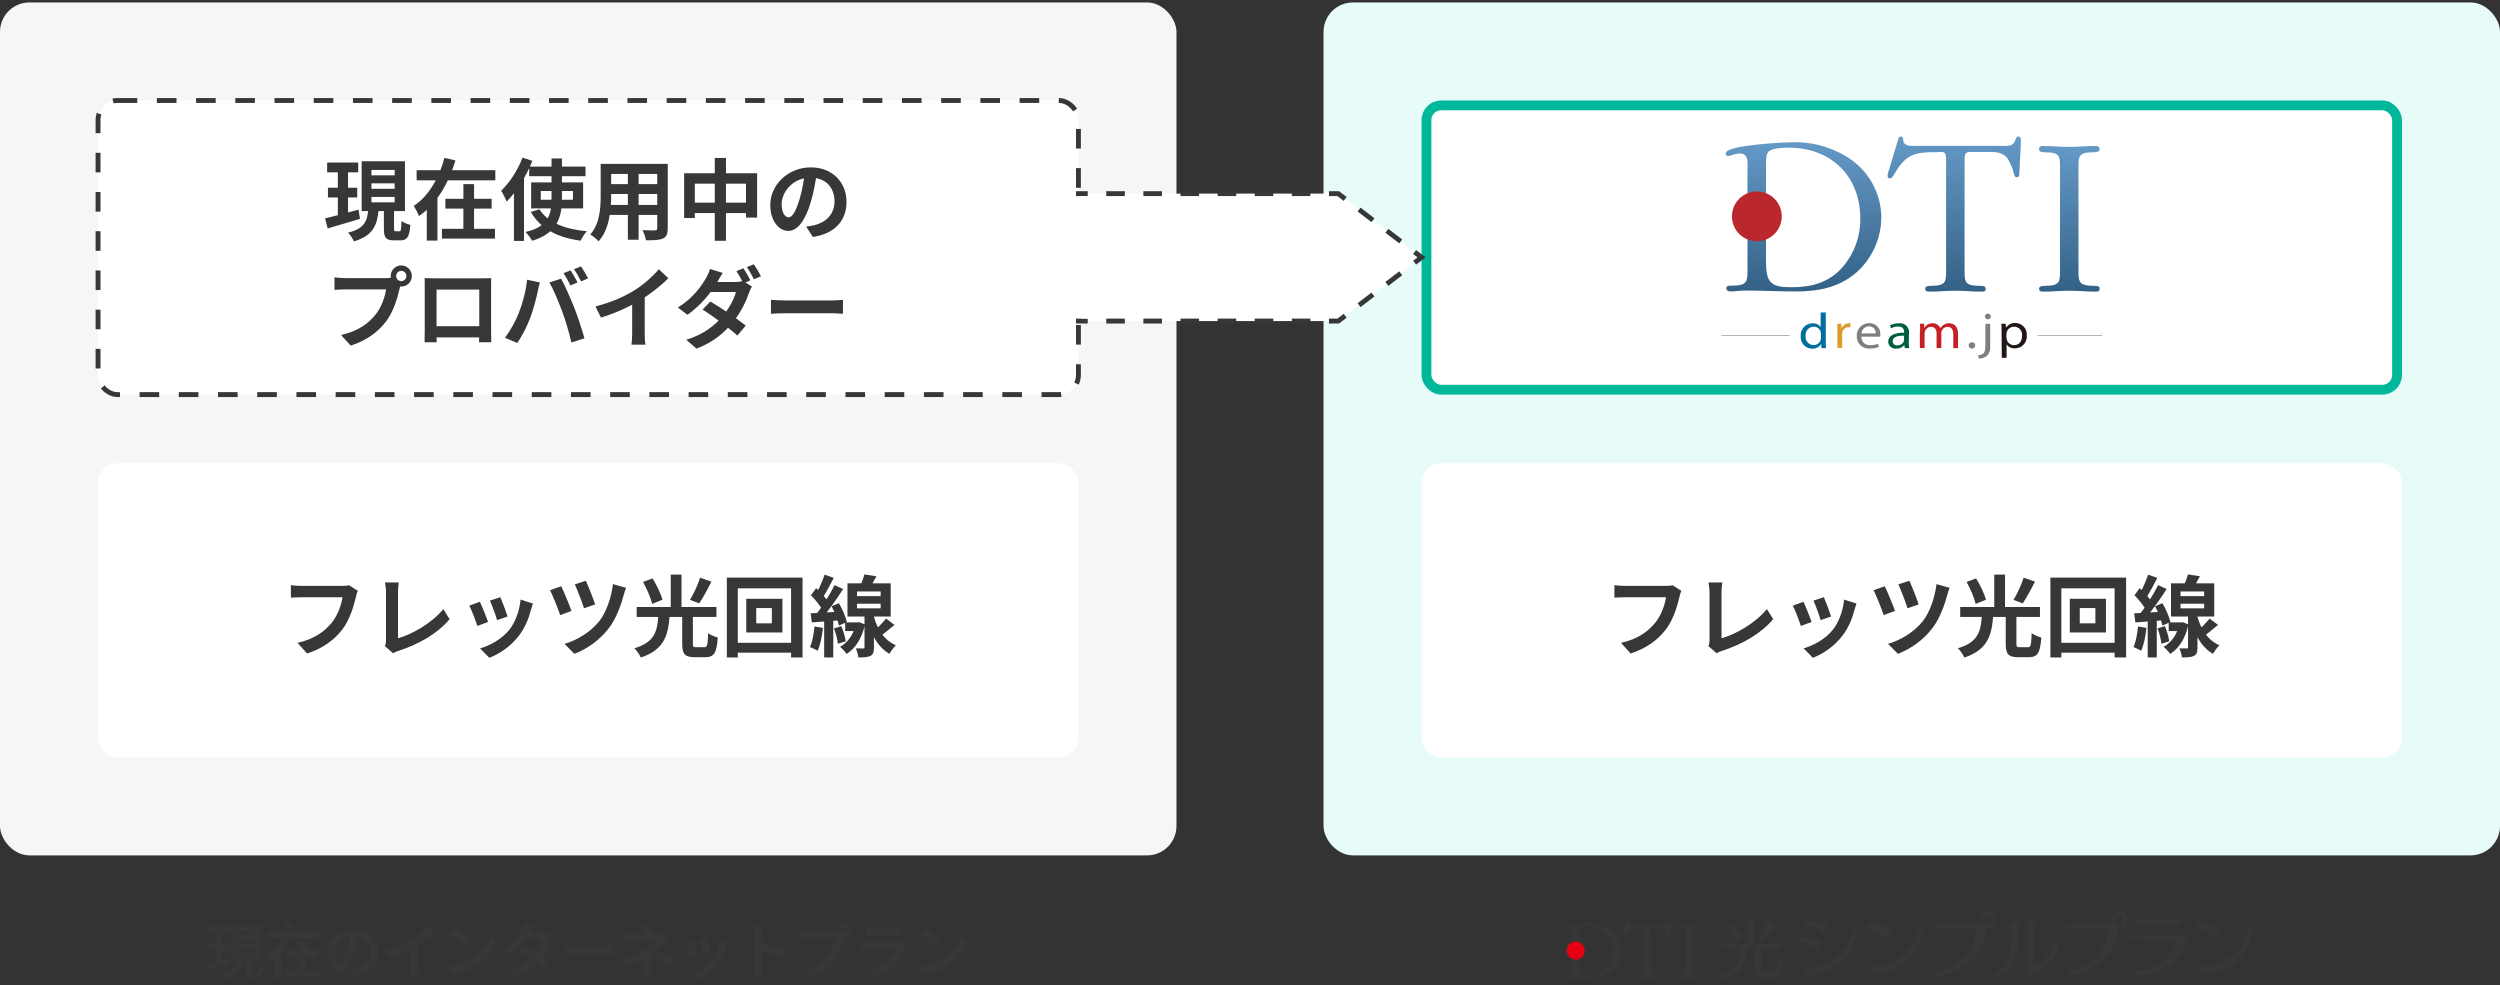 <svg width="510" height="201" viewBox="0 0 510 201" fill="none" xmlns="http://www.w3.org/2000/svg">
<rect x="0" y="0" width="510" height="201" fill="#333333" stroke="none"/>
<rect y="0.5" width="240" height="174" rx="6" fill="#F6F6F6"/>
<rect x="20" y="20.5" width="200" height="60" rx="4" fill="white"/>
<rect x="20" y="20.5" width="200" height="60" rx="4" stroke="#373737" stroke-dasharray="4 4"/>
<path d="M66.738 33.154H73.074V35.152H66.738V33.154ZM66.9 38.302H72.876V40.282H66.9V38.302ZM66.306 44.548C68.052 44.152 70.662 43.45 73.146 42.766L73.434 44.656C71.166 45.34 68.718 46.042 66.846 46.6L66.306 44.548ZM75.774 37.402V38.518H80.508V37.402H75.774ZM75.774 40.174V41.272H80.508V40.174H75.774ZM75.774 34.666V35.764H80.508V34.666H75.774ZM73.776 32.902H82.614V43.054H73.776V32.902ZM78.312 42.262H80.382V46.582C80.382 47.122 80.436 47.176 80.724 47.176C80.85 47.176 81.318 47.176 81.48 47.176C81.786 47.176 81.858 46.888 81.894 45.088C82.308 45.412 83.172 45.754 83.712 45.88C83.532 48.346 83.028 49.03 81.714 49.03C81.39 49.03 80.652 49.03 80.346 49.03C78.672 49.03 78.312 48.418 78.312 46.6V42.262ZM75.126 42.784H77.232C76.962 45.862 76.188 48.04 72.192 49.246C71.976 48.706 71.436 47.878 71.004 47.464C74.424 46.6 74.892 45.07 75.126 42.784ZM68.916 33.946H71.004V44.53L68.916 44.836V33.946ZM84.99 34.72H101.046V36.79H84.99V34.72ZM90.858 40.552H100.29V42.55H90.858V40.552ZM90.156 46.672H100.974V48.67H90.156V46.672ZM94.53 37.564H96.708V47.734H94.53V37.564ZM90.66 32.2L92.91 32.74C91.578 37.078 89.31 41.452 85.458 44.08C85.242 43.468 84.738 42.514 84.414 41.992C87.672 39.868 89.724 35.836 90.66 32.2ZM87.06 39.742H89.238V49.084H87.06V39.742ZM107.958 33.982H119.442V35.944H107.958V33.982ZM110.316 38.968V40.75H116.886V38.968H110.316ZM108.354 37.204H118.956V42.514H108.354V37.204ZM110.046 42.694C111.648 45.286 115.05 46.744 119.712 47.176C119.262 47.644 118.722 48.508 118.452 49.102C113.574 48.436 110.244 46.618 108.282 43.234L110.046 42.694ZM112.512 32.326H114.636V40.552C114.636 44.224 113.718 47.572 108.552 49.12C108.3 48.634 107.67 47.77 107.202 47.32C112.044 46.24 112.512 43.486 112.512 40.534V32.326ZM106.59 32.164L108.606 32.812C107.382 35.872 105.402 39.094 103.35 41.128C103.17 40.624 102.594 39.436 102.234 38.914C103.944 37.294 105.618 34.738 106.59 32.164ZM104.844 37.186L106.878 35.134L106.896 35.152V49.156H104.844V37.186ZM123.78 33.424H134.832V35.476H123.78V33.424ZM123.78 37.564H134.868V39.58H123.78V37.564ZM123.744 41.812H134.94V43.846H123.744V41.812ZM122.538 33.424H124.68V39.904C124.68 42.766 124.32 46.816 122.106 49.228C121.764 48.814 120.882 48.094 120.414 47.824C122.376 45.646 122.538 42.424 122.538 39.886V33.424ZM134.076 33.424H136.218V46.582C136.218 47.734 135.966 48.31 135.246 48.652C134.49 48.994 133.41 49.03 131.772 49.012C131.682 48.436 131.358 47.5 131.07 46.942C132.096 47.014 133.284 46.996 133.608 46.996C133.95 46.978 134.076 46.87 134.076 46.564V33.424ZM128.082 34.234H130.278V48.904H128.082V34.234ZM139.566 35.35H154.452V44.386H152.184V37.474H141.744V44.476H139.566V35.35ZM140.7 41.344H153.444V43.468H140.7V41.344ZM145.812 32.218H148.098V49.12H145.812V32.218ZM166.638 35.17C166.386 37.006 166.026 39.112 165.396 41.236C164.316 44.872 162.768 47.104 160.806 47.104C158.79 47.104 157.134 44.89 157.134 41.848C157.134 37.708 160.752 34.144 165.414 34.144C169.86 34.144 172.686 37.24 172.686 41.182C172.686 44.962 170.364 47.644 165.828 48.346L164.46 46.222C165.162 46.132 165.666 46.042 166.152 45.934C168.438 45.376 170.238 43.738 170.238 41.092C170.238 38.266 168.474 36.25 165.36 36.25C161.544 36.25 159.456 39.364 159.456 41.632C159.456 43.45 160.176 44.332 160.86 44.332C161.634 44.332 162.318 43.18 163.074 40.75C163.596 39.058 163.992 36.988 164.172 35.098L166.638 35.17Z" fill="#373737"/>
<path d="M80.814 56.306C80.814 56.882 81.282 57.35 81.858 57.35C82.434 57.35 82.902 56.882 82.902 56.306C82.902 55.73 82.434 55.262 81.858 55.262C81.282 55.262 80.814 55.73 80.814 56.306ZM79.698 56.306C79.698 55.118 80.67 54.146 81.858 54.146C83.046 54.146 84.018 55.118 84.018 56.306C84.018 57.494 83.046 58.466 81.858 58.466C80.67 58.466 79.698 57.494 79.698 56.306ZM81.894 57.728C81.714 58.07 81.588 58.592 81.498 58.97C81.084 60.734 80.292 63.542 78.78 65.54C77.16 67.7 74.766 69.482 71.544 70.508L69.582 68.348C73.164 67.52 75.198 65.954 76.638 64.136C77.844 62.642 78.528 60.59 78.762 59.042C77.664 59.042 71.724 59.042 70.374 59.042C69.546 59.042 68.7 59.096 68.232 59.132V56.576C68.772 56.648 69.78 56.738 70.374 56.738C71.724 56.738 77.7 56.738 78.708 56.738C79.068 56.738 79.644 56.72 80.112 56.594L81.894 57.728ZM86.628 56.738C87.348 56.756 88.032 56.774 88.518 56.774C89.832 56.774 97.14 56.774 98.436 56.774C98.886 56.774 99.552 56.774 100.218 56.756C100.182 57.296 100.182 57.944 100.182 58.502C100.182 59.6 100.182 66.224 100.182 67.322C100.182 68.024 100.2 69.752 100.218 69.824H97.716C97.716 69.752 97.77 68.348 97.77 67.358C97.77 66.314 97.77 59.078 97.77 59.078H89.058C89.058 59.078 89.058 66.296 89.058 67.358C89.058 68.222 89.076 69.734 89.076 69.824H86.61C86.61 69.734 86.646 68.15 86.646 67.286C86.646 66.206 86.646 59.546 86.646 58.502C86.646 57.98 86.646 57.26 86.628 56.738ZM98.652 66.548V68.834H87.834V66.548H98.652ZM116.382 55.154C116.832 55.802 117.48 56.954 117.822 57.62L116.364 58.232C116.004 57.494 115.446 56.432 114.96 55.73L116.382 55.154ZM118.524 54.344C118.992 55.01 119.658 56.162 119.964 56.792L118.542 57.404C118.164 56.648 117.588 55.604 117.084 54.92L118.524 54.344ZM105.816 63.902C106.608 61.904 107.292 59.366 107.526 57.062L110.136 57.62C109.992 58.124 109.776 59.006 109.704 59.42C109.452 60.68 108.804 63.146 108.174 64.82C107.526 66.566 106.464 68.618 105.528 69.968L103.008 68.906C104.124 67.43 105.186 65.504 105.816 63.902ZM114.69 63.542C114.006 61.652 112.854 58.988 112.08 57.62L114.474 56.846C115.23 58.232 116.454 61.004 117.138 62.732C117.786 64.37 118.74 67.232 119.226 69.014L116.562 69.878C116.076 67.754 115.41 65.486 114.69 63.542ZM121.476 62.516C124.698 61.688 127.326 60.518 129.342 59.276C131.178 58.142 133.23 56.342 134.4 54.92L136.344 56.756C134.706 58.412 132.51 60.104 130.386 61.382C128.352 62.588 125.436 63.938 122.592 64.784L121.476 62.516ZM128.964 60.446L131.52 59.834V67.952C131.52 68.744 131.556 69.86 131.682 70.31H128.82C128.892 69.878 128.964 68.744 128.964 67.952V60.446ZM151.662 54.722C152.112 55.388 152.742 56.522 153.084 57.188L151.644 57.8C151.266 57.08 150.708 56 150.222 55.316L151.662 54.722ZM153.786 53.912C154.254 54.578 154.92 55.73 155.244 56.36L153.804 56.972C153.426 56.216 152.85 55.172 152.364 54.488L153.786 53.912ZM144.912 61.508C147.126 62.786 150.474 65.09 152.13 66.422L150.42 68.456C148.836 66.98 145.434 64.478 143.328 63.146L144.912 61.508ZM153.39 58.448C153.192 58.79 152.958 59.294 152.796 59.744C152.238 61.4 151.14 63.704 149.538 65.702C147.846 67.808 145.524 69.824 142.086 71.12L139.998 69.32C143.76 68.15 145.92 66.26 147.45 64.46C148.674 63.02 149.79 60.968 150.132 59.564H144.03L144.876 57.53H149.988C150.546 57.53 151.158 57.44 151.554 57.314L153.39 58.448ZM147.432 55.676C147 56.306 146.55 57.134 146.334 57.512C145.11 59.69 142.806 62.444 140.232 64.226L138.288 62.732C141.438 60.788 143.112 58.304 144.012 56.756C144.282 56.306 144.678 55.478 144.84 54.866L147.432 55.676ZM157.278 61.166C157.944 61.22 159.24 61.292 160.176 61.292C162.3 61.292 168.24 61.292 169.842 61.292C170.688 61.292 171.48 61.202 171.966 61.166V64.01C171.534 63.992 170.616 63.902 169.86 63.902C168.222 63.902 162.3 63.902 160.176 63.902C159.168 63.902 157.962 63.956 157.278 64.01V61.166Z" fill="#373737"/>
<rect x="20" y="94.5" width="200" height="60" rx="4" fill="white"/>
<path d="M73.002 120.53C72.822 120.872 72.696 121.394 72.606 121.772C72.192 123.536 71.4 126.326 69.888 128.342C68.268 130.484 65.874 132.284 62.652 133.31L60.69 131.15C64.272 130.322 66.288 128.756 67.746 126.938C68.952 125.426 69.618 123.392 69.87 121.844C68.772 121.844 62.832 121.844 61.482 121.844C60.654 121.844 59.808 121.898 59.34 121.916V119.378C59.88 119.45 60.888 119.522 61.482 119.522C62.832 119.522 68.808 119.522 69.816 119.522C70.158 119.522 70.734 119.504 71.22 119.396L73.002 120.53ZM78.51 131.798C78.708 131.348 78.744 131.042 78.744 130.628C78.744 129.26 78.744 122.87 78.744 120.854C78.744 120.188 78.636 119.324 78.528 118.82H81.354C81.264 119.504 81.192 120.17 81.192 120.854C81.192 122.852 81.192 128.846 81.192 130.214C84.126 129.386 88.14 127.082 90.444 124.256L91.722 126.308C89.256 129.242 85.512 131.402 81.264 132.788C81.03 132.86 80.634 132.986 80.202 133.274L78.51 131.798ZM102.072 121.826C102.414 122.582 103.296 124.94 103.548 125.768L101.406 126.506C101.172 125.642 100.38 123.464 99.948 122.528L102.072 121.826ZM108.714 123.122C108.516 123.716 108.408 124.094 108.3 124.454C107.832 126.272 107.058 128.144 105.834 129.71C104.16 131.888 101.928 133.382 99.822 134.192L97.932 132.266C99.894 131.726 102.414 130.358 103.89 128.486C105.114 126.974 105.996 124.58 106.194 122.312L108.714 123.122ZM97.896 122.762C98.346 123.68 99.228 125.876 99.57 126.884L97.374 127.694C97.086 126.74 96.168 124.328 95.736 123.554L97.896 122.762ZM119.514 118.478C119.946 119.378 121.044 122.15 121.404 123.302L119.136 124.094C118.794 122.96 117.786 120.332 117.264 119.216L119.514 118.478ZM127.722 119.918C127.524 120.368 127.362 120.926 127.254 121.322C126.75 123.284 125.724 126.146 124.248 128.09C122.358 130.592 119.73 132.41 117.174 133.382L115.158 131.348C117.606 130.646 120.414 129.026 122.268 126.704C123.618 124.994 124.734 121.916 125.04 119.162L127.722 119.918ZM114.492 119.594C115.05 120.746 116.166 123.428 116.58 124.634L114.276 125.48C113.898 124.328 112.71 121.358 112.206 120.404L114.492 119.594ZM139.17 125.444H141.348V131.294C141.348 131.942 141.438 132.032 142.032 132.032C142.302 132.032 143.364 132.032 143.688 132.032C144.282 132.032 144.372 131.636 144.462 129.17C144.912 129.53 145.866 129.908 146.424 130.052C146.208 133.202 145.668 134.066 143.868 134.066C143.472 134.066 142.086 134.066 141.708 134.066C139.674 134.066 139.17 133.382 139.17 131.294V125.444ZM134.31 125.534H136.614C136.326 129.476 135.588 132.518 130.728 134.138C130.494 133.58 129.882 132.698 129.414 132.248C133.698 130.97 134.076 128.648 134.31 125.534ZM131.178 118.712L133.122 117.992C133.95 119.342 134.832 121.142 135.138 122.348L133.032 123.194C132.78 122.006 131.97 120.134 131.178 118.712ZM142.824 117.848L145.128 118.64C144.336 120.242 143.4 121.97 142.644 123.086L140.754 122.366C141.492 121.178 142.374 119.288 142.824 117.848ZM129.882 123.824H146.154V125.858H129.882V123.824ZM136.83 117.218H139.026V124.652H136.83V117.218ZM154.272 124.04V127.154H157.458V124.04H154.272ZM152.238 122.15H159.618V129.026H152.238V122.15ZM148.278 117.83H163.722V134.12H161.382V120.026H150.51V134.12H148.278V117.83ZM149.538 131.132H162.714V133.148H149.538V131.132ZM180.75 126.182L182.478 127.478C181.416 128.36 180.282 129.314 179.4 129.908L178.122 128.864C178.95 128.18 180.102 127.028 180.75 126.182ZM176.34 117.182L178.788 117.56C178.266 118.55 177.672 119.54 177.204 120.188L175.368 119.774C175.728 119.018 176.142 117.974 176.34 117.182ZM174.828 123.158V124.094H179.652V123.158H174.828ZM174.828 120.656V121.61H179.652V120.656H174.828ZM172.884 119H181.704V125.768H172.884V119ZM176.358 125.03H178.284V132.068C178.284 132.986 178.158 133.49 177.582 133.796C176.988 134.084 176.214 134.12 175.116 134.12C175.062 133.58 174.828 132.806 174.594 132.266C175.224 132.284 175.89 132.284 176.088 132.284C176.304 132.284 176.358 132.23 176.358 132.05V125.03ZM172.416 126.974H175.008V128.738H172.416V126.974ZM174.594 126.974H174.972L175.296 126.92L176.448 127.388C175.818 130.304 174.45 132.32 172.704 133.4C172.434 132.986 171.768 132.248 171.372 131.96C172.956 131.078 174.144 129.44 174.594 127.262V126.974ZM178.104 125.102C178.626 127.478 179.886 130.376 182.748 131.636C182.352 132.032 181.722 132.842 181.452 133.382C178.716 131.852 177.438 128.576 176.934 126.254L178.104 125.102ZM168.222 117.236L170.094 117.884C169.356 119.288 168.528 120.89 167.844 121.898L166.404 121.304C167.034 120.224 167.808 118.478 168.222 117.236ZM170.256 119.36L172.002 120.17C170.688 122.186 168.942 124.688 167.556 126.236L166.314 125.534C167.664 123.914 169.302 121.286 170.256 119.36ZM165.432 121.43L166.494 119.99C167.43 120.836 168.528 122.006 168.96 122.852L167.79 124.508C167.394 123.626 166.332 122.348 165.432 121.43ZM169.644 123.68L171.138 123.05C171.858 124.274 172.542 125.858 172.758 126.884L171.138 127.622C170.94 126.578 170.31 124.922 169.644 123.68ZM165.378 125.12C166.998 125.03 169.32 124.904 171.57 124.76L171.588 126.524C169.482 126.686 167.286 126.848 165.612 126.974L165.378 125.12ZM170.13 128.198L171.642 127.73C172.056 128.72 172.416 129.98 172.524 130.826L170.922 131.33C170.868 130.502 170.526 129.188 170.13 128.198ZM166.152 127.802L167.88 128.09C167.7 129.818 167.322 131.6 166.8 132.752C166.44 132.518 165.648 132.176 165.234 131.996C165.738 130.934 166.008 129.314 166.152 127.802ZM168.132 126.074H169.986V134.12H168.132V126.074Z" fill="#373737"/>
<path d="M42.492 188.936H46.716V190.268H42.492V188.936ZM42.6 192.368H46.584V193.688H42.6V192.368ZM42.204 196.532C43.368 196.268 45.108 195.8 46.764 195.344L46.956 196.604C45.444 197.06 43.812 197.528 42.564 197.9L42.204 196.532ZM48.516 191.768V192.512H51.672V191.768H48.516ZM48.516 193.616V194.348H51.672V193.616H48.516ZM48.516 189.944V190.676H51.672V189.944H48.516ZM47.184 188.768H53.076V195.536H47.184V188.768ZM50.208 195.008H51.588V197.888C51.588 198.248 51.624 198.284 51.816 198.284C51.9 198.284 52.212 198.284 52.32 198.284C52.524 198.284 52.572 198.092 52.596 196.892C52.872 197.108 53.448 197.336 53.808 197.42C53.688 199.064 53.352 199.52 52.476 199.52C52.26 199.52 51.768 199.52 51.564 199.52C50.448 199.52 50.208 199.112 50.208 197.9V195.008ZM48.084 195.356H49.488C49.308 197.408 48.792 198.86 46.128 199.664C45.984 199.304 45.624 198.752 45.336 198.476C47.616 197.9 47.928 196.88 48.084 195.356ZM43.944 189.464H45.336V196.52L43.944 196.724V189.464ZM54.66 189.98H65.364V191.36H54.66V189.98ZM58.572 193.868H64.86V195.2H58.572V193.868ZM58.104 197.948H65.316V199.28H58.104V197.948ZM61.02 191.876H62.472V198.656H61.02V191.876ZM58.44 188.3L59.94 188.66C59.052 191.552 57.54 194.468 54.972 196.22C54.828 195.812 54.492 195.176 54.276 194.828C56.448 193.412 57.816 190.724 58.44 188.3ZM56.04 193.328H57.492V199.556H56.04V193.328ZM73.092 190.28C72.924 191.504 72.684 192.908 72.264 194.324C71.544 196.748 70.512 198.236 69.204 198.236C67.86 198.236 66.756 196.76 66.756 194.732C66.756 191.972 69.168 189.596 72.276 189.596C75.24 189.596 77.124 191.66 77.124 194.288C77.124 196.808 75.576 198.596 72.552 199.064L71.64 197.648C72.108 197.588 72.444 197.528 72.768 197.456C74.292 197.084 75.492 195.992 75.492 194.228C75.492 192.344 74.316 191 72.24 191C69.696 191 68.304 193.076 68.304 194.588C68.304 195.8 68.784 196.388 69.24 196.388C69.756 196.388 70.212 195.62 70.716 194C71.064 192.872 71.328 191.492 71.448 190.232L73.092 190.28ZM78.744 193.844C80.892 193.292 82.644 192.512 83.988 191.684C85.212 190.928 86.58 189.728 87.36 188.78L88.656 190.004C87.564 191.108 86.1 192.236 84.684 193.088C83.328 193.892 81.384 194.792 79.488 195.356L78.744 193.844ZM83.736 192.464L85.44 192.056V197.468C85.44 197.996 85.464 198.74 85.548 199.04H83.64C83.688 198.752 83.736 197.996 83.736 197.468V192.464ZM92.892 189.38C93.72 189.944 95.28 191.192 95.988 191.924L94.764 193.172C94.14 192.5 92.628 191.192 91.752 190.592L92.892 189.38ZM91.38 197.372C93.264 197.108 94.812 196.496 95.976 195.812C98.028 194.588 99.588 192.764 100.356 191.144L101.28 192.824C100.38 194.456 98.784 196.112 96.852 197.276C95.628 198.008 94.08 198.668 92.4 198.956L91.38 197.372ZM107.136 192.884C108.612 193.736 110.832 195.272 111.948 196.16L110.796 197.528C109.752 196.544 107.472 194.864 106.068 193.976L107.136 192.884ZM112.788 190.844C112.644 191.072 112.488 191.408 112.38 191.708C112.02 192.812 111.288 194.348 110.208 195.68C109.08 197.084 107.544 198.428 105.252 199.292L103.86 198.092C106.368 197.312 107.796 196.052 108.828 194.852C109.632 193.904 110.376 192.524 110.604 191.588H106.548L107.1 190.232H110.52C110.892 190.232 111.288 190.172 111.564 190.088L112.788 190.844ZM108.816 188.996C108.528 189.416 108.216 189.968 108.072 190.22C107.268 191.672 105.732 193.508 104.004 194.696L102.72 193.7C104.82 192.404 105.924 190.76 106.536 189.716C106.716 189.428 106.968 188.876 107.076 188.456L108.816 188.996ZM115.092 192.944C115.536 192.98 116.4 193.028 117.024 193.028C118.44 193.028 122.4 193.028 123.468 193.028C124.032 193.028 124.56 192.968 124.884 192.944V194.84C124.596 194.828 123.984 194.768 123.48 194.768C122.388 194.768 118.44 194.768 117.024 194.768C116.352 194.768 115.548 194.804 115.092 194.84V192.944ZM132.924 188.708C132.876 188.984 132.84 189.44 132.84 189.812C132.84 190.172 132.84 190.784 132.84 191.144H131.268C131.268 190.784 131.268 190.232 131.268 189.812C131.268 189.428 131.256 188.996 131.208 188.708H132.924ZM136.272 191.276C135.972 191.588 135.6 191.984 135.348 192.272C134.676 193.04 133.668 194.036 132.576 194.804C131.28 195.728 129.444 196.52 127.584 197.084L126.66 195.668C128.976 195.152 130.512 194.324 131.544 193.652C132.468 193.064 133.212 192.356 133.572 191.864C132.924 191.864 129.732 191.864 129.228 191.864C128.796 191.864 128.04 191.888 127.656 191.924V190.352C128.112 190.412 128.784 190.424 129.192 190.424C129.732 190.424 133.572 190.424 134.28 190.424C134.652 190.424 135 190.388 135.276 190.316L136.272 191.276ZM132.816 193.892C132.816 194.756 132.816 196.688 132.816 197.66C132.816 198.128 132.852 198.812 132.888 199.184H131.172C131.208 198.848 131.256 198.128 131.256 197.66C131.256 196.736 131.256 195.26 131.256 194.54L132.816 193.892ZM136.452 197.192C135.408 196.376 134.616 195.872 133.584 195.284L134.568 194.144C135.672 194.732 136.296 195.092 137.448 195.872L136.452 197.192ZM144.048 191.384C144.276 191.888 144.864 193.46 145.032 194.012L143.604 194.504C143.448 193.928 142.92 192.476 142.632 191.852L144.048 191.384ZM148.476 192.248C148.344 192.644 148.272 192.896 148.2 193.136C147.888 194.348 147.372 195.596 146.556 196.64C145.44 198.092 143.952 199.088 142.548 199.628L141.288 198.344C142.596 197.984 144.276 197.072 145.26 195.824C146.076 194.816 146.664 193.22 146.796 191.708L148.476 192.248ZM141.264 192.008C141.564 192.62 142.152 194.084 142.38 194.756L140.916 195.296C140.724 194.66 140.112 193.052 139.824 192.536L141.264 192.008ZM153.756 197.36C153.756 196.436 153.756 191.468 153.756 190.46C153.756 190.028 153.72 189.44 153.636 189.008H155.508C155.46 189.44 155.4 189.956 155.4 190.46C155.4 191.78 155.412 196.472 155.412 197.36C155.412 197.696 155.46 198.536 155.52 199.028H153.636C153.72 198.56 153.756 197.828 153.756 197.36ZM155.052 192.116C156.648 192.56 159.24 193.508 160.416 194.084L159.744 195.752C158.376 195.044 156.36 194.276 155.052 193.844V192.116ZM171.636 189.704C171.636 190.088 171.948 190.4 172.332 190.4C172.716 190.4 173.028 190.088 173.028 189.704C173.028 189.32 172.716 189.008 172.332 189.008C171.948 189.008 171.636 189.32 171.636 189.704ZM170.892 189.704C170.892 188.912 171.54 188.264 172.332 188.264C173.124 188.264 173.772 188.912 173.772 189.704C173.772 190.496 173.124 191.144 172.332 191.144C171.54 191.144 170.892 190.496 170.892 189.704ZM172.356 190.652C172.236 190.88 172.152 191.228 172.092 191.48C171.816 192.656 171.288 194.528 170.28 195.86C169.2 197.3 167.604 198.488 165.456 199.172L164.148 197.732C166.536 197.18 167.892 196.136 168.852 194.924C169.656 193.928 170.112 192.56 170.268 191.528C169.536 191.528 165.576 191.528 164.676 191.528C164.124 191.528 163.56 191.564 163.248 191.588V189.884C163.608 189.932 164.28 189.992 164.676 189.992C165.576 189.992 169.56 189.992 170.232 189.992C170.472 189.992 170.856 189.98 171.168 189.896L172.356 190.652ZM176.676 189.296C177 189.344 177.516 189.368 177.924 189.368C178.68 189.368 181.836 189.368 182.532 189.368C182.916 189.368 183.504 189.344 183.828 189.296V190.856C183.516 190.832 182.952 190.808 182.508 190.808C181.848 190.808 178.632 190.808 177.924 190.808C177.528 190.808 177.024 190.82 176.676 190.856V189.296ZM184.848 192.788C184.764 192.944 184.656 193.16 184.62 193.28C184.248 194.444 183.732 195.62 182.844 196.604C181.632 197.96 180.096 198.764 178.56 199.208L177.36 197.852C179.172 197.468 180.6 196.688 181.524 195.74C182.16 195.092 182.544 194.336 182.748 193.676C182.148 193.676 178.032 193.676 176.964 193.676C176.664 193.676 176.064 193.688 175.56 193.724V192.164C176.076 192.212 176.58 192.248 176.964 192.248C177.78 192.248 182.076 192.248 182.892 192.248C183.288 192.248 183.612 192.2 183.78 192.116L184.848 192.788ZM188.892 189.38C189.72 189.944 191.28 191.192 191.988 191.924L190.764 193.172C190.14 192.5 188.628 191.192 187.752 190.592L188.892 189.38ZM187.38 197.372C189.264 197.108 190.812 196.496 191.976 195.812C194.028 194.588 195.588 192.764 196.356 191.144L197.28 192.824C196.38 194.456 194.784 196.112 192.852 197.276C191.628 198.008 190.08 198.668 188.4 198.956L187.38 197.372Z" fill="#373737"/>
<rect x="270" y="0.5" width="240" height="174" rx="6" fill="#E7FBF8"/>
<rect x="291" y="21.5" width="198" height="58" rx="3" fill="white"/>
<rect x="291" y="21.5" width="198" height="58" rx="3" stroke="#00B799" stroke-width="2"/>
<path d="M371.459 68.064C371.459 67.933 371.442 67.801 371.41 67.674C371.321 67.366 371.132 67.097 370.872 66.91C370.613 66.722 370.298 66.627 369.978 66.64C369.741 66.646 369.509 66.701 369.296 66.803C369.083 66.904 368.893 67.05 368.739 67.23C368.586 67.409 368.472 67.619 368.405 67.846C368.338 68.072 368.319 68.31 368.35 68.544C368.32 68.775 368.339 69.01 368.407 69.233C368.475 69.455 368.591 69.66 368.745 69.835C368.899 70.009 369.089 70.148 369.302 70.243C369.514 70.338 369.745 70.386 369.978 70.384C370.173 70.391 370.368 70.357 370.551 70.287C370.733 70.216 370.9 70.109 371.04 69.972C371.18 69.835 371.29 69.671 371.365 69.49C371.44 69.309 371.478 69.115 371.475 68.919V68.064M372.46 63.734V69.741C372.46 70.18 372.46 70.677 372.509 71.019H371.573L371.524 70.156C371.334 70.471 371.061 70.729 370.736 70.901C370.41 71.073 370.044 71.153 369.677 71.133C369.354 71.131 369.035 71.064 368.74 70.934C368.445 70.804 368.18 70.615 367.96 70.379C367.741 70.142 367.573 69.863 367.467 69.558C367.36 69.254 367.317 68.931 367.341 68.609C367.31 68.271 367.35 67.93 367.459 67.608C367.568 67.285 367.743 66.99 367.973 66.739C368.203 66.489 368.483 66.289 368.794 66.153C369.106 66.016 369.442 65.947 369.782 65.948C370.095 65.926 370.408 65.983 370.692 66.114C370.977 66.245 371.224 66.445 371.41 66.697V63.75L372.46 63.734Z" fill="#006FA0"/>
<path d="M374.828 67.592C374.828 67.006 374.828 66.51 374.78 66.046H375.642L375.683 67.014C375.795 66.7 376.001 66.427 376.273 66.233C376.546 66.039 376.871 65.934 377.205 65.932C377.294 65.919 377.385 65.919 377.474 65.932V66.746C377.368 66.746 377.262 66.746 377.132 66.746C376.809 66.746 376.497 66.862 376.252 67.072C376.007 67.283 375.846 67.574 375.797 67.893C375.788 68.037 375.788 68.181 375.797 68.325V70.97H374.828V67.56" fill="#D99D28"/>
<path d="M382.634 68.032C382.654 67.843 382.633 67.652 382.573 67.471C382.513 67.291 382.414 67.126 382.285 66.987C382.155 66.848 381.997 66.739 381.821 66.666C381.646 66.594 381.457 66.56 381.267 66.567C380.875 66.574 380.501 66.729 380.219 67.001C379.936 67.272 379.767 67.641 379.745 68.032H382.634ZM379.737 68.675C379.719 68.917 379.757 69.16 379.846 69.386C379.935 69.612 380.074 69.816 380.252 69.981C380.43 70.147 380.643 70.27 380.875 70.343C381.106 70.415 381.352 70.435 381.592 70.4C382.108 70.414 382.622 70.329 383.106 70.148L383.285 70.783C382.704 71.006 382.085 71.114 381.462 71.1C381.117 71.135 380.768 71.096 380.439 70.985C380.11 70.874 379.808 70.695 379.554 70.459C379.3 70.222 379.099 69.934 378.965 69.614C378.83 69.294 378.766 68.948 378.776 68.601C378.753 68.253 378.803 67.903 378.923 67.575C379.043 67.247 379.23 66.948 379.472 66.696C379.714 66.444 380.006 66.245 380.329 66.112C380.652 65.979 380.999 65.915 381.348 65.924C381.653 65.912 381.958 65.966 382.241 66.081C382.524 66.195 382.78 66.369 382.991 66.589C383.203 66.81 383.365 67.073 383.468 67.361C383.57 67.649 383.611 67.955 383.586 68.26C383.602 68.4 383.602 68.542 383.586 68.683L379.737 68.675Z" fill="#7D7E7E"/>
<path d="M388.421 68.471C387.339 68.471 386.109 68.626 386.109 69.586C386.101 69.707 386.12 69.829 386.164 69.942C386.209 70.055 386.278 70.157 386.367 70.239C386.456 70.322 386.563 70.384 386.679 70.42C386.794 70.456 386.917 70.466 387.037 70.449C387.316 70.466 387.594 70.397 387.833 70.252C388.071 70.106 388.26 69.891 388.372 69.635C388.404 69.543 388.421 69.447 388.421 69.35V68.487M389.39 69.83C389.385 70.228 389.412 70.625 389.471 71.019H388.576L388.486 70.392C388.287 70.629 388.037 70.818 387.756 70.946C387.474 71.074 387.168 71.138 386.858 71.133C386.654 71.156 386.447 71.138 386.25 71.078C386.053 71.018 385.87 70.918 385.714 70.784C385.557 70.65 385.43 70.486 385.34 70.301C385.249 70.116 385.198 69.914 385.19 69.708C385.19 68.512 386.362 67.853 388.445 67.861V67.763C388.445 67.348 388.323 66.607 387.208 66.615C386.707 66.608 386.212 66.734 385.776 66.982L385.548 66.379C386.106 66.091 386.726 65.943 387.355 65.948C387.633 65.907 387.917 65.931 388.184 66.018C388.451 66.104 388.695 66.251 388.897 66.447C389.098 66.643 389.252 66.883 389.346 67.148C389.44 67.413 389.471 67.695 389.438 67.975L389.39 69.83Z" fill="#005E3A"/>
<path d="M391.709 67.389C391.709 66.868 391.709 66.453 391.66 66.046H392.531V66.86H392.572C392.75 66.567 393.003 66.329 393.306 66.168C393.608 66.008 393.948 65.932 394.289 65.948C394.616 65.94 394.937 66.031 395.211 66.208C395.486 66.385 395.7 66.64 395.828 66.941C395.986 66.685 396.197 66.466 396.446 66.298C396.796 66.054 397.216 65.931 397.643 65.948C398.375 65.948 399.441 66.379 399.441 68.097V71.019H398.473V68.194C398.473 67.234 398.082 66.672 397.293 66.672C397.037 66.676 396.789 66.755 396.579 66.9C396.369 67.044 396.206 67.249 396.113 67.486C396.061 67.63 396.033 67.781 396.031 67.934V71.011H395.063V68.032C395.063 67.218 394.68 66.672 393.923 66.672C393.653 66.68 393.391 66.77 393.173 66.93C392.955 67.09 392.791 67.312 392.702 67.568C392.647 67.708 392.62 67.857 392.621 68.007V71.002H391.652V67.389" fill="#C52026"/>
<path d="M402.249 71.116C402.163 71.12 402.077 71.105 401.996 71.074C401.916 71.042 401.843 70.994 401.781 70.933C401.72 70.872 401.672 70.799 401.641 70.718C401.609 70.638 401.595 70.552 401.598 70.465C401.597 70.378 401.614 70.291 401.648 70.21C401.682 70.129 401.732 70.056 401.795 69.996C401.859 69.935 401.934 69.889 402.016 69.859C402.099 69.829 402.186 69.817 402.274 69.822C402.361 69.816 402.448 69.829 402.53 69.859C402.612 69.889 402.687 69.936 402.75 69.996C402.812 70.057 402.862 70.13 402.895 70.21C402.928 70.291 402.944 70.378 402.941 70.465C402.943 70.553 402.926 70.64 402.892 70.722C402.858 70.803 402.808 70.876 402.745 70.937C402.681 70.998 402.606 71.046 402.524 71.076C402.441 71.107 402.354 71.121 402.266 71.116" fill="#7D7E7E"/>
<path d="M405.497 65.134C405.344 65.134 405.197 65.073 405.089 64.965C404.98 64.856 404.919 64.709 404.919 64.556C404.919 64.403 404.98 64.256 405.089 64.147C405.197 64.039 405.344 63.978 405.497 63.978C405.577 63.97 405.658 63.979 405.734 64.004C405.81 64.029 405.88 64.07 405.94 64.123C406 64.177 406.048 64.242 406.081 64.315C406.114 64.388 406.131 64.468 406.132 64.548C406.132 64.63 406.116 64.711 406.083 64.786C406.05 64.861 406.001 64.929 405.941 64.984C405.88 65.039 405.809 65.081 405.731 65.107C405.653 65.133 405.571 65.142 405.489 65.134M403.552 72.459C403.946 72.47 404.331 72.337 404.634 72.085C404.903 71.808 405.017 71.409 405.017 70.221V66.054H406.002V70.555C406.048 70.921 406.014 71.293 405.901 71.644C405.789 71.996 405.601 72.318 405.351 72.589C404.87 72.964 404.275 73.162 403.666 73.151L403.552 72.459Z" fill="#7D7E7E"/>
<path d="M409.355 68.984C409.355 69.108 409.371 69.231 409.404 69.35C409.5 69.663 409.696 69.936 409.962 70.128C410.228 70.319 410.55 70.417 410.877 70.408C411.927 70.408 412.505 69.594 412.505 68.496C412.536 68.264 412.518 68.028 412.45 67.805C412.383 67.581 412.268 67.375 412.113 67.2C411.959 67.024 411.769 66.884 411.555 66.789C411.342 66.694 411.111 66.646 410.877 66.648C410.539 66.645 410.21 66.751 409.937 66.951C409.664 67.15 409.463 67.432 409.363 67.755C409.337 67.876 409.318 67.998 409.306 68.121V68.984M408.321 67.665C408.321 67.031 408.321 66.518 408.273 66.037H409.16L409.217 66.851C409.427 66.537 409.715 66.284 410.054 66.115C410.392 65.947 410.768 65.87 411.146 65.891C411.467 65.892 411.786 65.96 412.08 66.09C412.374 66.22 412.639 66.409 412.857 66.646C413.074 66.883 413.241 67.162 413.346 67.466C413.45 67.771 413.491 68.093 413.465 68.414C413.496 68.753 413.455 69.094 413.347 69.416C413.238 69.738 413.063 70.034 412.833 70.285C412.603 70.535 412.323 70.735 412.012 70.871C411.7 71.007 411.364 71.077 411.024 71.076C410.699 71.09 410.375 71.023 410.082 70.88C409.79 70.739 409.537 70.526 409.347 70.262V72.996H408.362L408.321 67.665Z" fill="#221714"/>
<path d="M365.094 68.471H351.176V68.536H365.094V68.471Z" fill="#221714"/>
<path d="M428.824 68.471H415.687V68.536H428.824V68.471Z" fill="#221714"/>
<path d="M377.849 32.724C374.292 30.192 370.004 28.895 365.64 29.029C363.744 29.029 352.039 29.598 352.039 31.299C352.036 31.369 352.047 31.438 352.072 31.503C352.097 31.567 352.135 31.626 352.184 31.675C352.233 31.725 352.292 31.763 352.357 31.788C352.422 31.813 352.491 31.824 352.56 31.82C353.032 31.82 353.928 31.299 354.929 31.299C356.776 31.299 356.492 33.245 356.492 34.669V54.203C356.492 57.239 356.728 58.273 353.415 58.273C352.935 58.273 352.178 58.175 352.178 58.794C352.178 59.266 352.56 59.453 352.992 59.453C353.993 59.453 354.937 59.266 355.979 59.266C359.389 59.266 362.897 59.453 366.405 59.453C370.996 59.453 375.171 58.639 378.72 55.571C380.323 54.138 381.604 52.382 382.478 50.417C383.352 48.453 383.799 46.326 383.79 44.176C383.74 41.94 383.178 39.745 382.148 37.76C381.118 35.775 379.648 34.053 377.849 32.724ZM375.57 54.854C372.68 57.833 369.319 58.598 365.339 58.598C361.212 58.598 360.268 57.597 360.268 53.381V33.717C360.268 32.96 360.219 31.495 360.789 30.925C361.497 30.209 363.866 30.111 364.859 30.111C373.429 30.111 379.509 35.809 379.509 44.656C379.528 48.43 378.121 52.073 375.57 54.854Z" fill="url(#paint0_linear_83_332)"/>
<g style="mix-blend-mode:multiply" opacity="0.08">
<path d="M377.849 32.724C374.292 30.192 370.004 28.895 365.64 29.029C363.744 29.029 352.039 29.598 352.039 31.299C352.036 31.369 352.047 31.438 352.072 31.503C352.097 31.567 352.135 31.626 352.184 31.675C352.233 31.725 352.292 31.763 352.357 31.788C352.422 31.813 352.491 31.824 352.56 31.82C353.032 31.82 353.928 31.299 354.929 31.299C356.776 31.299 356.492 33.245 356.492 34.669V54.203C356.492 57.239 356.728 58.273 353.415 58.273C352.935 58.273 352.178 58.175 352.178 58.794C352.178 59.266 352.56 59.453 352.992 59.453C353.993 59.453 354.937 59.266 355.979 59.266C359.389 59.266 362.897 59.453 366.405 59.453C370.996 59.453 375.171 58.639 378.72 55.571C380.323 54.138 381.604 52.382 382.478 50.417C383.352 48.453 383.799 46.326 383.79 44.176C383.74 41.94 383.178 39.745 382.148 37.76C381.118 35.775 379.648 34.053 377.849 32.724ZM375.57 54.854C372.68 57.833 369.319 58.598 365.339 58.598C361.212 58.598 360.268 57.597 360.268 53.381V33.717C360.268 32.96 360.219 31.495 360.789 30.925C361.497 30.209 363.866 30.111 364.859 30.111C373.429 30.111 379.509 35.809 379.509 44.656C379.528 48.43 378.121 52.073 375.57 54.854Z" fill="#373737"/>
</g>
<g style="mix-blend-mode:multiply" opacity="0.05">
<path d="M377.849 32.724C374.292 30.192 370.004 28.895 365.64 29.029C363.744 29.029 352.039 29.598 352.039 31.299C352.036 31.369 352.047 31.438 352.072 31.503C352.097 31.567 352.135 31.626 352.184 31.675C352.233 31.725 352.292 31.763 352.357 31.788C352.422 31.813 352.491 31.824 352.56 31.82C353.032 31.82 353.928 31.299 354.929 31.299C356.776 31.299 356.492 33.245 356.492 34.669V54.203C356.492 57.239 356.728 58.273 353.415 58.273C352.935 58.273 352.178 58.175 352.178 58.794C352.178 59.266 352.56 59.453 352.992 59.453C353.993 59.453 354.937 59.266 355.979 59.266C359.389 59.266 362.897 59.453 366.405 59.453C370.996 59.453 375.171 58.639 378.72 55.571C380.323 54.138 381.604 52.382 382.478 50.417C383.352 48.453 383.799 46.326 383.79 44.176C383.74 41.94 383.178 39.745 382.148 37.76C381.118 35.775 379.648 34.053 377.849 32.724ZM375.57 54.854C372.68 57.833 369.319 58.598 365.339 58.598C361.212 58.598 360.268 57.597 360.268 53.381V33.717C360.268 32.96 360.219 31.495 360.789 30.925C361.497 30.209 363.866 30.111 364.859 30.111C373.429 30.111 379.509 35.809 379.509 44.656C379.528 48.43 378.121 52.073 375.57 54.854Z" fill="#373737"/>
<g style="mix-blend-mode:multiply" opacity="0.08">
<path d="M377.849 32.724C374.292 30.192 370.004 28.895 365.64 29.029C363.744 29.029 352.039 29.598 352.039 31.299C352.036 31.369 352.047 31.438 352.072 31.503C352.097 31.567 352.135 31.626 352.184 31.675C352.233 31.725 352.292 31.763 352.357 31.788C352.422 31.813 352.491 31.824 352.56 31.82C353.032 31.82 353.928 31.299 354.929 31.299C356.776 31.299 356.492 33.245 356.492 34.669V54.203C356.492 57.239 356.728 58.273 353.415 58.273C352.935 58.273 352.178 58.175 352.178 58.794C352.178 59.266 352.56 59.453 352.992 59.453C353.993 59.453 354.937 59.266 355.979 59.266C359.389 59.266 362.897 59.453 366.405 59.453C370.996 59.453 375.171 58.639 378.72 55.571C380.323 54.138 381.604 52.382 382.478 50.417C383.352 48.453 383.799 46.326 383.79 44.176C383.74 41.94 383.178 39.745 382.148 37.76C381.118 35.775 379.648 34.053 377.849 32.724ZM375.57 54.854C372.68 57.833 369.319 58.598 365.339 58.598C361.212 58.598 360.268 57.597 360.268 53.381V33.717C360.268 32.96 360.219 31.495 360.789 30.925C361.497 30.209 363.866 30.111 364.859 30.111C373.429 30.111 379.509 35.809 379.509 44.656C379.528 48.43 378.121 52.073 375.57 54.854Z" fill="#373737"/>
</g>
</g>
<path d="M400.769 54.382C400.769 57.41 400.574 58.313 403.845 58.313C404.269 58.313 405.074 58.265 405.074 58.875C405.074 59.486 404.7 59.494 404.261 59.494C402.462 59.494 400.761 59.306 398.954 59.306C397.147 59.306 395.356 59.494 393.558 59.494C393.126 59.494 392.744 59.404 392.744 58.875C392.744 58.346 393.501 58.313 393.924 58.313C397.245 58.313 397.009 57.361 397.009 54.382V32.406C397.009 30.697 396.39 31.031 394.917 31.031C390.611 31.031 388.853 31.462 386.582 35.255C386.395 35.581 386.012 36.386 385.54 36.386C385.207 36.386 385.068 36.15 385.068 35.817C385.107 35.428 385.201 35.048 385.345 34.685L387.201 28.524C387.29 28.19 387.388 27.857 387.811 27.857C388.096 27.857 388.243 28.093 388.243 28.378C388.291 28.809 388.243 29.094 388.617 29.379C389.236 29.899 390.245 29.753 390.986 29.753H408.2C409.437 29.753 410.642 29.989 411.097 28.662C411.236 28.288 411.334 27.848 411.806 27.848C412.465 27.848 412.229 29.224 412.229 29.558L411.944 35.336C411.944 35.719 411.903 36.15 411.382 36.15C411.049 36.15 410.951 35.776 410.853 35.491C410.585 34.336 410.123 33.235 409.486 32.235C408.436 30.998 407.117 30.998 405.644 30.998H402.893C400.769 30.998 400.769 30.909 400.769 33.326V54.317" fill="url(#paint1_linear_83_332)"/>
<g style="mix-blend-mode:multiply" opacity="0.08">
<path d="M400.769 54.382C400.769 57.41 400.574 58.313 403.845 58.313C404.269 58.313 405.074 58.265 405.074 58.875C405.074 59.486 404.7 59.494 404.261 59.494C402.462 59.494 400.761 59.306 398.954 59.306C397.147 59.306 395.356 59.494 393.558 59.494C393.126 59.494 392.744 59.404 392.744 58.875C392.744 58.346 393.501 58.313 393.924 58.313C397.245 58.313 397.009 57.361 397.009 54.382V32.406C397.009 30.697 396.39 31.031 394.917 31.031C390.611 31.031 388.853 31.462 386.582 35.255C386.395 35.581 386.012 36.386 385.54 36.386C385.207 36.386 385.068 36.15 385.068 35.817C385.107 35.428 385.201 35.048 385.345 34.685L387.201 28.524C387.29 28.19 387.388 27.857 387.811 27.857C388.096 27.857 388.243 28.093 388.243 28.378C388.291 28.809 388.243 29.094 388.617 29.379C389.236 29.899 390.245 29.753 390.986 29.753H408.2C409.437 29.753 410.642 29.989 411.097 28.662C411.236 28.288 411.334 27.848 411.806 27.848C412.465 27.848 412.229 29.224 412.229 29.558L411.944 35.336C411.944 35.719 411.903 36.15 411.382 36.15C411.049 36.15 410.951 35.776 410.853 35.491C410.585 34.336 410.123 33.235 409.486 32.235C408.436 30.998 407.117 30.998 405.644 30.998H402.893C400.769 30.998 400.769 30.909 400.769 33.326V54.317" fill="#373737"/>
</g>
<g style="mix-blend-mode:multiply" opacity="0.05">
<path d="M400.769 54.382C400.769 57.41 400.574 58.313 403.845 58.313C404.269 58.313 405.074 58.265 405.074 58.875C405.074 59.486 404.7 59.494 404.261 59.494C402.462 59.494 400.761 59.306 398.954 59.306C397.147 59.306 395.356 59.494 393.558 59.494C393.126 59.494 392.744 59.404 392.744 58.875C392.744 58.346 393.501 58.313 393.924 58.313C397.245 58.313 397.009 57.361 397.009 54.382V32.406C397.009 30.697 396.39 31.031 394.917 31.031C390.611 31.031 388.853 31.462 386.582 35.255C386.395 35.581 386.012 36.386 385.54 36.386C385.207 36.386 385.068 36.15 385.068 35.817C385.107 35.428 385.201 35.048 385.345 34.685L387.201 28.524C387.29 28.19 387.388 27.857 387.811 27.857C388.096 27.857 388.243 28.093 388.243 28.378C388.291 28.809 388.243 29.094 388.617 29.379C389.236 29.899 390.245 29.753 390.986 29.753H408.2C409.437 29.753 410.642 29.989 411.097 28.662C411.236 28.288 411.334 27.848 411.806 27.848C412.465 27.848 412.229 29.224 412.229 29.558L411.944 35.336C411.944 35.719 411.903 36.15 411.382 36.15C411.049 36.15 410.951 35.776 410.853 35.491C410.585 34.336 410.123 33.235 409.486 32.235C408.436 30.998 407.117 30.998 405.644 30.998H402.893C400.769 30.998 400.769 30.909 400.769 33.326V54.317" fill="#373737"/>
<g style="mix-blend-mode:multiply" opacity="0.08">
<path d="M400.769 54.382C400.769 57.41 400.574 58.313 403.845 58.313C404.269 58.313 405.074 58.265 405.074 58.875C405.074 59.486 404.7 59.494 404.261 59.494C402.462 59.494 400.761 59.306 398.954 59.306C397.147 59.306 395.356 59.494 393.558 59.494C393.126 59.494 392.744 59.404 392.744 58.875C392.744 58.346 393.501 58.313 393.924 58.313C397.245 58.313 397.009 57.361 397.009 54.382V32.406C397.009 30.697 396.39 31.031 394.917 31.031C390.611 31.031 388.853 31.462 386.582 35.255C386.395 35.581 386.012 36.386 385.54 36.386C385.207 36.386 385.068 36.15 385.068 35.817C385.107 35.428 385.201 35.048 385.345 34.685L387.201 28.524C387.29 28.19 387.388 27.857 387.811 27.857C388.096 27.857 388.243 28.093 388.243 28.378C388.291 28.809 388.243 29.094 388.617 29.379C389.236 29.899 390.245 29.753 390.986 29.753H408.2C409.437 29.753 410.642 29.989 411.097 28.662C411.236 28.288 411.334 27.848 411.806 27.848C412.465 27.848 412.229 29.224 412.229 29.558L411.944 35.336C411.944 35.719 411.903 36.15 411.382 36.15C411.049 36.15 410.951 35.776 410.853 35.491C410.585 34.336 410.123 33.235 409.486 32.235C408.436 30.998 407.117 30.998 405.644 30.998H402.893C400.769 30.998 400.769 30.909 400.769 33.326V54.317" fill="#373737"/>
</g>
</g>
<path d="M420.246 34.954C420.246 31.967 420.49 31.063 417.169 31.063C416.746 31.063 415.981 31.063 415.981 30.453C415.981 29.842 416.315 29.785 416.795 29.785C418.602 29.785 420.303 29.973 422.11 29.973C423.917 29.973 425.707 29.785 427.506 29.785C427.938 29.785 428.32 29.932 428.32 30.453C428.32 30.974 427.506 31.063 427.091 31.063C423.77 31.063 424.006 31.967 424.006 34.954V54.382C424.006 57.41 423.819 58.264 427.091 58.313C427.514 58.313 428.32 58.264 428.32 58.875C428.32 59.485 427.946 59.493 427.506 59.493C425.707 59.493 423.998 59.306 422.199 59.306C420.401 59.306 418.602 59.493 416.795 59.493C416.372 59.493 415.981 59.404 415.981 58.875C415.981 58.346 416.746 58.313 417.169 58.313C420.49 58.313 420.246 57.361 420.246 54.382V34.954Z" fill="url(#paint2_linear_83_332)"/>
<g style="mix-blend-mode:multiply" opacity="0.08">
<path d="M420.246 34.954C420.246 31.967 420.49 31.063 417.169 31.063C416.746 31.063 415.981 31.063 415.981 30.453C415.981 29.842 416.315 29.785 416.795 29.785C418.602 29.785 420.303 29.973 422.11 29.973C423.917 29.973 425.707 29.785 427.506 29.785C427.938 29.785 428.32 29.932 428.32 30.453C428.32 30.974 427.506 31.063 427.091 31.063C423.77 31.063 424.006 31.967 424.006 34.954V54.382C424.006 57.41 423.819 58.264 427.091 58.313C427.514 58.313 428.32 58.264 428.32 58.875C428.32 59.485 427.946 59.493 427.506 59.493C425.707 59.493 423.998 59.306 422.199 59.306C420.401 59.306 418.602 59.493 416.795 59.493C416.372 59.493 415.981 59.404 415.981 58.875C415.981 58.346 416.746 58.313 417.169 58.313C420.49 58.313 420.246 57.361 420.246 54.382V34.954Z" fill="#373737"/>
</g>
<g style="mix-blend-mode:multiply" opacity="0.05">
<path d="M420.246 34.954C420.246 31.967 420.49 31.063 417.169 31.063C416.746 31.063 415.981 31.063 415.981 30.453C415.981 29.842 416.315 29.785 416.795 29.785C418.602 29.785 420.303 29.973 422.11 29.973C423.917 29.973 425.707 29.785 427.506 29.785C427.938 29.785 428.32 29.932 428.32 30.453C428.32 30.974 427.506 31.063 427.091 31.063C423.77 31.063 424.006 31.967 424.006 34.954V54.382C424.006 57.41 423.819 58.264 427.091 58.313C427.514 58.313 428.32 58.264 428.32 58.875C428.32 59.485 427.946 59.493 427.506 59.493C425.707 59.493 423.998 59.306 422.199 59.306C420.401 59.306 418.602 59.493 416.795 59.493C416.372 59.493 415.981 59.404 415.981 58.875C415.981 58.346 416.746 58.313 417.169 58.313C420.49 58.313 420.246 57.361 420.246 54.382V34.954Z" fill="#373737"/>
<g style="mix-blend-mode:multiply" opacity="0.08">
<path d="M420.246 34.954C420.246 31.967 420.49 31.063 417.169 31.063C416.746 31.063 415.981 31.063 415.981 30.453C415.981 29.842 416.315 29.785 416.795 29.785C418.602 29.785 420.303 29.973 422.11 29.973C423.917 29.973 425.707 29.785 427.506 29.785C427.938 29.785 428.32 29.932 428.32 30.453C428.32 30.974 427.506 31.063 427.091 31.063C423.77 31.063 424.006 31.967 424.006 34.954V54.382C424.006 57.41 423.819 58.264 427.091 58.313C427.514 58.313 428.32 58.264 428.32 58.875C428.32 59.485 427.946 59.493 427.506 59.493C425.707 59.493 423.998 59.306 422.199 59.306C420.401 59.306 418.602 59.493 416.795 59.493C416.372 59.493 415.981 59.404 415.981 58.875C415.981 58.346 416.746 58.313 417.169 58.313C420.49 58.313 420.246 57.361 420.246 54.382V34.954Z" fill="#373737"/>
</g>
</g>
<path d="M363.483 44.135C363.483 45.141 363.185 46.124 362.626 46.961C362.067 47.798 361.272 48.45 360.343 48.835C359.413 49.22 358.391 49.32 357.404 49.124C356.417 48.928 355.511 48.443 354.799 47.732C354.088 47.02 353.603 46.114 353.407 45.127C353.211 44.141 353.311 43.118 353.696 42.188C354.081 41.259 354.733 40.464 355.57 39.905C356.407 39.346 357.39 39.048 358.396 39.048C359.745 39.048 361.039 39.584 361.993 40.538C362.947 41.492 363.483 42.786 363.483 44.135Z" fill="#BA272D"/>
<rect x="290" y="94.5" width="200" height="60" rx="4" fill="white"/>
<path d="M343.002 120.53C342.822 120.872 342.696 121.394 342.606 121.772C342.192 123.536 341.4 126.326 339.888 128.342C338.268 130.484 335.874 132.284 332.652 133.31L330.69 131.15C334.272 130.322 336.288 128.756 337.746 126.938C338.952 125.426 339.618 123.392 339.87 121.844C338.772 121.844 332.832 121.844 331.482 121.844C330.654 121.844 329.808 121.898 329.34 121.916V119.378C329.88 119.45 330.888 119.522 331.482 119.522C332.832 119.522 338.808 119.522 339.816 119.522C340.158 119.522 340.734 119.504 341.22 119.396L343.002 120.53ZM348.51 131.798C348.708 131.348 348.744 131.042 348.744 130.628C348.744 129.26 348.744 122.87 348.744 120.854C348.744 120.188 348.636 119.324 348.528 118.82H351.354C351.264 119.504 351.192 120.17 351.192 120.854C351.192 122.852 351.192 128.846 351.192 130.214C354.126 129.386 358.14 127.082 360.444 124.256L361.722 126.308C359.256 129.242 355.512 131.402 351.264 132.788C351.03 132.86 350.634 132.986 350.202 133.274L348.51 131.798ZM372.072 121.826C372.414 122.582 373.296 124.94 373.548 125.768L371.406 126.506C371.172 125.642 370.38 123.464 369.948 122.528L372.072 121.826ZM378.714 123.122C378.516 123.716 378.408 124.094 378.3 124.454C377.832 126.272 377.058 128.144 375.834 129.71C374.16 131.888 371.928 133.382 369.822 134.192L367.932 132.266C369.894 131.726 372.414 130.358 373.89 128.486C375.114 126.974 375.996 124.58 376.194 122.312L378.714 123.122ZM367.896 122.762C368.346 123.68 369.228 125.876 369.57 126.884L367.374 127.694C367.086 126.74 366.168 124.328 365.736 123.554L367.896 122.762ZM389.514 118.478C389.946 119.378 391.044 122.15 391.404 123.302L389.136 124.094C388.794 122.96 387.786 120.332 387.264 119.216L389.514 118.478ZM397.722 119.918C397.524 120.368 397.362 120.926 397.254 121.322C396.75 123.284 395.724 126.146 394.248 128.09C392.358 130.592 389.73 132.41 387.174 133.382L385.158 131.348C387.606 130.646 390.414 129.026 392.268 126.704C393.618 124.994 394.734 121.916 395.04 119.162L397.722 119.918ZM384.492 119.594C385.05 120.746 386.166 123.428 386.58 124.634L384.276 125.48C383.898 124.328 382.71 121.358 382.206 120.404L384.492 119.594ZM409.17 125.444H411.348V131.294C411.348 131.942 411.438 132.032 412.032 132.032C412.302 132.032 413.364 132.032 413.688 132.032C414.282 132.032 414.372 131.636 414.462 129.17C414.912 129.53 415.866 129.908 416.424 130.052C416.208 133.202 415.668 134.066 413.868 134.066C413.472 134.066 412.086 134.066 411.708 134.066C409.674 134.066 409.17 133.382 409.17 131.294V125.444ZM404.31 125.534H406.614C406.326 129.476 405.588 132.518 400.728 134.138C400.494 133.58 399.882 132.698 399.414 132.248C403.698 130.97 404.076 128.648 404.31 125.534ZM401.178 118.712L403.122 117.992C403.95 119.342 404.832 121.142 405.138 122.348L403.032 123.194C402.78 122.006 401.97 120.134 401.178 118.712ZM412.824 117.848L415.128 118.64C414.336 120.242 413.4 121.97 412.644 123.086L410.754 122.366C411.492 121.178 412.374 119.288 412.824 117.848ZM399.882 123.824H416.154V125.858H399.882V123.824ZM406.83 117.218H409.026V124.652H406.83V117.218ZM424.272 124.04V127.154H427.458V124.04H424.272ZM422.238 122.15H429.618V129.026H422.238V122.15ZM418.278 117.83H433.722V134.12H431.382V120.026H420.51V134.12H418.278V117.83ZM419.538 131.132H432.714V133.148H419.538V131.132ZM450.75 126.182L452.478 127.478C451.416 128.36 450.282 129.314 449.4 129.908L448.122 128.864C448.95 128.18 450.102 127.028 450.75 126.182ZM446.34 117.182L448.788 117.56C448.266 118.55 447.672 119.54 447.204 120.188L445.368 119.774C445.728 119.018 446.142 117.974 446.34 117.182ZM444.828 123.158V124.094H449.652V123.158H444.828ZM444.828 120.656V121.61H449.652V120.656H444.828ZM442.884 119H451.704V125.768H442.884V119ZM446.358 125.03H448.284V132.068C448.284 132.986 448.158 133.49 447.582 133.796C446.988 134.084 446.214 134.12 445.116 134.12C445.062 133.58 444.828 132.806 444.594 132.266C445.224 132.284 445.89 132.284 446.088 132.284C446.304 132.284 446.358 132.23 446.358 132.05V125.03ZM442.416 126.974H445.008V128.738H442.416V126.974ZM444.594 126.974H444.972L445.296 126.92L446.448 127.388C445.818 130.304 444.45 132.32 442.704 133.4C442.434 132.986 441.768 132.248 441.372 131.96C442.956 131.078 444.144 129.44 444.594 127.262V126.974ZM448.104 125.102C448.626 127.478 449.886 130.376 452.748 131.636C452.352 132.032 451.722 132.842 451.452 133.382C448.716 131.852 447.438 128.576 446.934 126.254L448.104 125.102ZM438.222 117.236L440.094 117.884C439.356 119.288 438.528 120.89 437.844 121.898L436.404 121.304C437.034 120.224 437.808 118.478 438.222 117.236ZM440.256 119.36L442.002 120.17C440.688 122.186 438.942 124.688 437.556 126.236L436.314 125.534C437.664 123.914 439.302 121.286 440.256 119.36ZM435.432 121.43L436.494 119.99C437.43 120.836 438.528 122.006 438.96 122.852L437.79 124.508C437.394 123.626 436.332 122.348 435.432 121.43ZM439.644 123.68L441.138 123.05C441.858 124.274 442.542 125.858 442.758 126.884L441.138 127.622C440.94 126.578 440.31 124.922 439.644 123.68ZM435.378 125.12C436.998 125.03 439.32 124.904 441.57 124.76L441.588 126.524C439.482 126.686 437.286 126.848 435.612 126.974L435.378 125.12ZM440.13 128.198L441.642 127.73C442.056 128.72 442.416 129.98 442.524 130.826L440.922 131.33C440.868 130.502 440.526 129.188 440.13 128.198ZM436.152 127.802L437.88 128.09C437.7 129.818 437.322 131.6 436.8 132.752C436.44 132.518 435.648 132.176 435.234 131.996C435.738 130.934 436.008 129.314 436.152 127.802ZM438.132 126.074H439.986V134.12H438.132V126.074Z" fill="#373737"/>
<g clip-path="url(#clip0_83_332)">
<path d="M362.993 193.286C362.738 193.26 360.256 193.218 359.475 193.218H359.327V197.416C359.327 198.13 359.766 198.185 360.694 198.185C362.195 198.185 362.46 198.13 362.754 195.902C362.754 195.837 362.872 195.811 363.019 195.811C363.219 195.811 363.457 195.876 363.457 195.984C363.389 199.265 362.754 199.451 360.469 199.451C359.161 199.451 357.934 199.386 357.934 197.572V193.218H356.394C356.264 197.269 354.923 198.622 351.313 199.679C351.205 199.679 351.019 199.311 351.019 199.177C351.019 199.151 351.019 199.138 351.019 199.138C353.961 197.918 354.88 196.623 354.942 193.218C354.079 193.234 351.797 193.234 351.503 193.286H351.463C351.385 193.286 351.359 193.247 351.359 193.205C351.361 193.16 351.37 193.116 351.385 193.074C351.4 193.009 351.408 192.942 351.411 192.875C351.41 192.808 351.401 192.742 351.385 192.676C351.361 192.616 351.344 192.554 351.332 192.49C351.332 192.451 351.359 192.425 351.437 192.425H351.503C351.797 192.477 354.079 192.517 354.956 192.517H356.44V189.643C356.44 188.942 356.44 188.071 356.388 187.686C356.382 187.642 356.382 187.597 356.388 187.552C356.388 187.474 356.414 187.448 356.535 187.448H356.587C356.966 187.443 357.344 187.403 357.715 187.327C357.768 187.327 357.794 187.301 357.823 187.327C357.902 187.327 357.915 187.353 357.915 187.435V187.5C357.889 187.924 357.876 188.903 357.876 189.591V192.526H359.511C360.335 192.526 362.722 192.474 363.042 192.422C363.107 192.422 363.134 192.461 363.134 192.526C363.131 192.576 363.122 192.625 363.108 192.673C363.092 192.738 363.083 192.805 363.081 192.872C363.081 192.935 363.09 192.998 363.108 193.058C363.122 193.1 363.131 193.144 363.134 193.188C363.134 193.257 363.108 193.296 363.029 193.296M354.282 191.991C354.265 192.016 354.244 192.037 354.218 192.053C354.193 192.069 354.164 192.079 354.135 192.083C354.056 192.083 354.017 192.018 353.988 191.884C353.698 190.704 353.185 189.591 352.477 188.603C352.474 188.596 352.473 188.59 352.473 188.583C352.473 188.576 352.474 188.57 352.477 188.563C352.477 188.456 352.804 188.257 352.928 188.257C353.154 188.257 355.502 190.759 355.502 191.143C355.502 191.222 355.449 191.277 355.328 191.329C354.92 191.459 354.548 191.685 354.246 191.988L354.282 191.991ZM358.726 191.779C358.725 191.772 358.726 191.765 358.729 191.758C358.732 191.751 358.736 191.745 358.742 191.74C359.532 190.72 360.1 189.547 360.413 188.296C360.439 188.166 360.465 188.084 360.56 188.084C360.62 188.09 360.678 188.109 360.73 188.139C361.113 188.332 361.527 188.452 361.953 188.495C362.1 188.495 362.153 188.563 362.153 188.629C362.147 188.696 362.123 188.76 362.084 188.815C361.36 190.105 360.381 191.236 359.206 192.138C359.05 192.135 358.69 191.923 358.69 191.776L358.726 191.779Z" fill="#373737"/>
<path d="M322.129 197.239C322.129 198.763 322.472 199.121 323.96 199.121C325.448 199.121 326.618 198.847 327.661 197.771C328.583 196.768 329.092 195.456 329.087 194.095C329.087 190.915 326.893 188.847 323.79 188.847C323.43 188.847 322.573 188.883 322.315 189.137C322.109 189.343 322.129 189.875 322.129 190.145V197.239ZM320.775 190.488C320.775 189.976 320.876 189.274 320.209 189.274C319.919 189.317 319.633 189.38 319.353 189.464C319.327 189.465 319.302 189.461 319.278 189.452C319.255 189.443 319.233 189.429 319.215 189.411C319.197 189.393 319.183 189.372 319.174 189.348C319.165 189.325 319.161 189.3 319.163 189.274C319.163 188.658 323.397 188.456 324.068 188.456C325.642 188.41 327.188 188.877 328.472 189.787C329.128 190.267 329.664 190.892 330.038 191.613C330.413 192.333 330.615 193.13 330.631 193.942C330.633 194.716 330.471 195.482 330.155 196.189C329.84 196.896 329.378 197.529 328.799 198.045C327.514 199.154 326.004 199.444 324.342 199.444C323.074 199.444 321.805 199.376 320.572 199.376C320.196 199.376 319.853 199.444 319.493 199.444C319.339 199.444 319.202 199.376 319.202 199.206C319.202 198.984 319.477 199.017 319.647 199.017C320.847 199.017 320.762 198.642 320.762 197.549L320.775 190.488Z" fill="#373737"/>
<path d="M336.775 197.598C336.775 198.694 336.706 199.017 337.89 199.017C338.043 199.017 338.334 199.017 338.334 199.222C338.334 199.428 338.197 199.444 338.043 199.444C337.389 199.444 336.775 199.376 336.124 199.376C335.473 199.376 334.816 199.444 334.162 199.444C334.008 199.444 333.871 199.412 333.871 199.222C333.871 199.033 334.146 199.017 334.299 199.017C335.499 199.017 335.414 198.691 335.414 197.598V189.672C335.414 189.056 335.192 189.177 334.659 189.177C333.099 189.177 332.468 189.33 331.644 190.697C331.575 190.817 331.438 191.107 331.268 191.107C331.147 191.107 331.095 191.023 331.095 190.902C331.109 190.762 331.144 190.624 331.199 190.494L331.853 188.27C331.886 188.152 331.922 188.032 332.076 188.032C332.18 188.032 332.229 188.117 332.229 188.221C332.249 188.374 332.229 188.475 332.367 188.58C332.589 188.766 332.949 188.713 333.223 188.713H339.436C339.884 188.713 340.313 188.801 340.483 188.322C340.535 188.185 340.571 188.032 340.741 188.032C340.98 188.032 340.895 188.528 340.895 188.645L340.793 190.732C340.793 190.869 340.774 191.023 340.587 191.023C340.466 191.023 340.434 190.886 340.398 190.785C340.299 190.371 340.131 189.978 339.901 189.62C339.525 189.177 339.044 189.177 338.514 189.177H337.533C336.762 189.177 336.762 189.144 336.762 190.015V197.598" fill="#373737"/>
<path d="M343.821 190.592C343.821 189.516 343.906 189.19 342.71 189.19C342.553 189.19 342.278 189.19 342.278 188.968C342.278 188.746 342.399 188.727 342.569 188.727C343.223 188.727 343.838 188.795 344.488 188.795C345.139 188.795 345.796 188.727 346.45 188.727C346.604 188.727 346.741 188.779 346.741 188.968C346.741 189.157 346.45 189.19 346.297 189.19C345.097 189.19 345.182 189.516 345.182 190.592V197.598C345.182 198.694 345.113 199.001 346.297 199.017C346.45 199.017 346.741 199.017 346.741 199.223C346.741 199.428 346.604 199.444 346.45 199.444C345.796 199.444 345.182 199.376 344.531 199.376C343.88 199.376 343.223 199.444 342.569 199.444C342.415 199.444 342.278 199.412 342.278 199.223C342.278 199.033 342.553 199.017 342.71 199.017C343.906 199.017 343.821 198.691 343.821 197.598V190.592Z" fill="#373737"/>
<path d="M323.277 193.913C323.277 194.276 323.17 194.632 322.968 194.934C322.766 195.237 322.478 195.472 322.142 195.612C321.805 195.751 321.435 195.788 321.077 195.717C320.72 195.646 320.391 195.471 320.134 195.214C319.876 194.957 319.701 194.63 319.63 194.273C319.559 193.917 319.596 193.547 319.735 193.212C319.875 192.876 320.112 192.589 320.415 192.388C320.718 192.186 321.074 192.079 321.439 192.08C321.926 192.08 322.394 192.273 322.738 192.616C323.083 192.96 323.277 193.426 323.277 193.913Z" fill="#E60012"/>
</g>
<path d="M368.897 198.943H368.826C368.683 198.943 368.625 198.9 368.583 198.686C368.511 198.3 368.196 197.914 367.925 197.585C367.868 197.513 367.839 197.456 367.839 197.399C367.839 197.342 367.896 197.313 367.968 197.313H367.996C368.225 197.327 368.44 197.342 368.654 197.342C373.63 197.342 377.205 193.667 378.106 189.821C378.134 189.721 378.263 189.678 378.406 189.678C378.649 189.678 378.949 189.792 378.949 189.921C378.949 190.25 377.748 198.486 368.897 198.943ZM367.21 191.265C369.054 191.336 371.442 191.794 371.442 192.209C371.442 192.251 371.414 192.323 371.371 192.394C371.185 192.68 371.085 193.295 370.97 193.738C370.928 193.896 370.87 193.953 370.813 193.953C370.756 193.953 370.699 193.896 370.642 193.839C369.583 192.838 368.125 192.18 366.924 191.937C366.881 191.923 366.867 191.88 366.867 191.822C366.867 191.622 367.053 191.25 367.21 191.265ZM372.143 190.536C372.086 190.536 372.029 190.478 371.971 190.421C370.885 189.449 369.398 188.834 368.211 188.605C368.168 188.591 368.139 188.548 368.139 188.477C368.139 188.276 368.311 187.933 368.468 187.933C370.155 187.962 372.715 188.348 372.715 188.762C372.715 188.805 372.686 188.877 372.643 188.948C372.472 189.234 372.386 189.849 372.286 190.307C372.257 190.478 372.2 190.536 372.143 190.536ZM381.323 197.17H381.351C381.509 197.185 381.68 197.185 381.838 197.185C386.756 197.185 390.76 193.424 391.504 189.578C391.518 189.492 391.647 189.449 391.79 189.449C392.047 189.449 392.376 189.563 392.376 189.706C392.376 190.006 391.203 198.243 382.267 198.8C382.209 198.8 382.166 198.815 382.138 198.815C382.038 198.815 381.995 198.772 381.981 198.6C381.923 198.2 381.58 197.771 381.294 197.428C381.237 197.356 381.208 197.299 381.208 197.256C381.208 197.199 381.251 197.17 381.323 197.17ZM384.883 191.679C384.826 191.679 384.783 191.622 384.726 191.565C383.754 190.464 382.038 189.477 380.794 189.106C380.751 189.091 380.737 189.048 380.737 188.991C380.737 188.791 380.937 188.391 381.108 188.405C382.567 188.534 385.698 189.234 385.698 189.706C385.698 189.749 385.67 189.806 385.627 189.878C385.312 190.307 385.226 191.007 385.055 191.479C384.998 191.637 384.94 191.679 384.883 191.679ZM395.421 199.115H395.393C395.207 199.115 395.021 198.757 395.021 198.543C395.021 198.457 395.05 198.4 395.107 198.386C400.741 196.927 402.986 193.009 403.3 189.392H398.396C398.081 189.392 395.093 189.449 394.735 189.477H394.707C394.621 189.477 394.592 189.435 394.592 189.377C394.592 189.334 394.606 189.277 394.621 189.234C394.635 189.163 394.649 189.091 394.649 189.006C394.649 188.92 394.635 188.82 394.621 188.748L394.564 188.548C394.578 188.505 394.592 188.477 394.678 188.477H394.735C395.107 188.519 397.795 188.591 398.396 188.591L402.514 188.577C402.971 188.577 403.457 188.548 403.958 188.505C403.815 188.262 403.729 188.005 403.729 187.704C403.729 186.818 404.473 186.089 405.345 186.089C406.217 186.089 406.946 186.818 406.946 187.704C406.946 188.577 406.231 189.292 405.359 189.292C404.63 194.496 401.356 197.985 395.421 199.115ZM406.246 187.704C406.246 187.19 405.831 186.789 405.331 186.789C404.83 186.789 404.43 187.19 404.43 187.704C404.43 188.205 404.83 188.605 405.331 188.605C405.831 188.605 406.246 188.205 406.246 187.704ZM420.116 192.423V192.452C418.643 198.357 413.753 198.772 413.695 198.772C413.581 198.772 413.567 198.743 413.567 198.543C413.581 198 413.595 196.841 413.595 196.212V190.335C413.595 189.964 413.595 188.591 413.552 188.162V188.105C413.552 188.005 413.581 187.962 413.71 187.962H413.91C414.182 187.962 414.611 187.933 414.911 187.847C414.954 187.833 414.982 187.833 415.011 187.833C415.097 187.833 415.111 187.876 415.111 187.976V188.062C415.082 188.519 415.054 189.949 415.054 190.35V196.741C416.398 196.384 418.328 194.911 419.329 192.18C419.358 192.123 419.415 192.094 419.515 192.094C419.744 192.094 420.116 192.266 420.116 192.423ZM411.779 188.191V188.291C411.751 188.72 411.736 189.792 411.736 192.552C411.722 196.026 409.949 198.114 407.318 199.358C407.29 199.372 407.275 199.372 407.247 199.372C407.032 199.372 406.775 199.029 406.775 198.843C406.775 198.815 406.789 198.772 406.818 198.757C409.063 197.37 410.278 195.612 410.278 192.123C410.278 191.379 410.249 189.02 410.221 188.291C410.221 188.233 410.235 188.148 410.378 188.148H410.45C410.535 188.162 410.621 188.162 410.707 188.162C410.95 188.162 411.222 188.133 411.508 188.062C411.579 188.048 411.636 188.033 411.679 188.033C411.751 188.033 411.779 188.076 411.779 188.191ZM422.303 199.115H422.275C422.089 199.115 421.903 198.757 421.903 198.543C421.903 198.457 421.932 198.4 421.989 198.386C427.622 196.927 429.867 193.009 430.182 189.392H425.277C424.963 189.392 421.974 189.449 421.617 189.477H421.588C421.503 189.477 421.474 189.435 421.474 189.377C421.474 189.334 421.488 189.277 421.503 189.234C421.517 189.163 421.531 189.091 421.531 189.006C421.531 188.92 421.517 188.82 421.503 188.748L421.445 188.548C421.46 188.505 421.474 188.477 421.56 188.477H421.617C421.989 188.519 424.677 188.591 425.277 188.591L429.396 188.577C429.853 188.577 430.339 188.548 430.84 188.505C430.697 188.262 430.611 188.005 430.611 187.704C430.611 186.818 431.354 186.089 432.227 186.089C433.099 186.089 433.828 186.818 433.828 187.704C433.828 188.577 433.113 189.292 432.241 189.292C431.512 194.496 428.237 197.985 422.303 199.115ZM433.128 187.704C433.128 187.19 432.713 186.789 432.212 186.789C431.712 186.789 431.312 187.19 431.312 187.704C431.312 188.205 431.712 188.605 432.212 188.605C432.713 188.605 433.128 188.205 433.128 187.704ZM445.71 190.664H445.739C445.882 190.664 445.911 190.736 445.911 190.807C445.911 190.85 445.896 190.879 445.896 190.907C445.425 195.926 441.936 198.414 435.973 199.015H435.959C435.773 199.015 435.644 198.672 435.644 198.457C435.644 198.357 435.658 198.3 435.716 198.286C440.835 197.628 443.551 194.882 443.837 191.565H438.575C438.003 191.565 435.258 191.608 434.901 191.651H434.858C434.772 191.651 434.758 191.622 434.758 191.565C434.758 191.522 434.772 191.465 434.786 191.422C434.8 191.365 434.815 191.279 434.815 191.179C434.815 191.093 434.8 190.993 434.786 190.922C434.772 190.864 434.743 190.793 434.743 190.736C434.743 190.693 434.758 190.664 434.829 190.664C434.843 190.664 434.872 190.679 434.901 190.679C435.272 190.736 437.989 190.779 438.59 190.779H443.051C443.88 190.779 444.953 190.721 445.71 190.664ZM444.781 188.62H444.752C444.481 188.591 442.179 188.548 441.507 188.548H439.233C438.833 188.548 436.373 188.577 436.073 188.62H436.03C435.944 188.62 435.916 188.577 435.916 188.534C435.916 188.491 435.93 188.434 435.944 188.391C435.973 188.334 435.973 188.248 435.973 188.162C435.973 188.062 435.973 187.976 435.944 187.905C435.93 187.847 435.901 187.776 435.901 187.719C435.901 187.676 435.916 187.647 436.002 187.647H436.059C436.373 187.69 438.547 187.762 439.247 187.762H441.492C442.25 187.762 444.509 187.676 444.767 187.633H444.795C444.867 187.633 444.881 187.676 444.881 187.733C444.881 187.79 444.867 187.847 444.853 187.905C444.838 187.962 444.824 188.062 444.824 188.148C444.824 188.233 444.838 188.305 444.853 188.362C444.867 188.419 444.895 188.477 444.895 188.519C444.895 188.577 444.867 188.62 444.781 188.62ZM448.527 197.17H448.556C448.713 197.185 448.885 197.185 449.042 197.185C453.961 197.185 457.965 193.424 458.708 189.578C458.722 189.492 458.851 189.449 458.994 189.449C459.251 189.449 459.58 189.563 459.58 189.706C459.58 190.006 458.408 198.243 449.471 198.8C449.414 198.8 449.371 198.815 449.342 198.815C449.242 198.815 449.199 198.772 449.185 198.6C449.128 198.2 448.785 197.771 448.499 197.428C448.442 197.356 448.413 197.299 448.413 197.256C448.413 197.199 448.456 197.17 448.527 197.17ZM452.088 191.679C452.031 191.679 451.988 191.622 451.93 191.565C450.958 190.464 449.242 189.477 447.998 189.106C447.955 189.091 447.941 189.048 447.941 188.991C447.941 188.791 448.141 188.391 448.313 188.405C449.771 188.534 452.903 189.234 452.903 189.706C452.903 189.749 452.874 189.806 452.831 189.878C452.517 190.307 452.431 191.007 452.259 191.479C452.202 191.637 452.145 191.679 452.088 191.679Z" fill="#373737"/>
<path fill-rule="evenodd" clip-rule="evenodd" d="M273 39.5H220V65.5H273L290 52.5L273 39.5Z" fill="white"/>
<path d="M220 39.5V39H219.5V39.5H220ZM273 39.5L273.304 39.103L273.169 39H273V39.5ZM220 65.5H219.5V66H220V65.5ZM273 65.5V66H273.169L273.304 65.897L273 65.5ZM290 52.5L290.304 52.897L290.823 52.5L290.304 52.103L290 52.5ZM219.5 39.5V41.667H220.5V39.5H219.5ZM219.5 46V50.333H220.5V46H219.5ZM219.5 54.667V59H220.5V54.667H219.5ZM219.5 63.333V65.5H220.5V63.333H219.5ZM220 66H221.893V65H220V66ZM225.679 66H229.464V65H225.679V66ZM233.25 66H237.036V65H233.25V66ZM240.821 66H244.607V65H240.821V66ZM248.393 66H252.179V65H248.393V66ZM255.964 66H259.75V65H255.964V66ZM263.536 66H267.321V65H263.536V66ZM271.107 66H273V65H271.107V66ZM273.304 65.897L274.72 64.814L274.113 64.019L272.696 65.103L273.304 65.897ZM277.554 62.647L280.387 60.48L279.78 59.686L276.946 61.853L277.554 62.647ZM283.22 58.314L286.054 56.147L285.446 55.353L282.613 57.52L283.22 58.314ZM288.887 53.98L290.304 52.897L289.696 52.103L288.28 53.186L288.887 53.98ZM290.304 52.103L288.887 51.02L288.28 51.814L289.696 52.897L290.304 52.103ZM286.054 48.853L283.22 46.686L282.613 47.48L285.446 49.647L286.054 48.853ZM280.387 44.52L277.554 42.353L276.946 43.147L279.78 45.314L280.387 44.52ZM274.72 40.186L273.304 39.103L272.696 39.897L274.113 40.98L274.72 40.186ZM273 39H271.107V40H273V39ZM267.321 39H263.536V40H267.321V39ZM259.75 39H255.964V40H259.75V39ZM252.179 39H248.393V40H252.179V39ZM244.607 39H240.821V40H244.607V39ZM237.036 39H233.25V40H237.036V39ZM229.464 39H225.679V40H229.464V39ZM221.893 39H220V40H221.893V39Z" fill="#373737"/>
<path d="M218 40.5H222V64.5H218V40.5Z" fill="white"/>
<path d="M218 40.5V40H217.5V40.5H218ZM222 40.5H222.5V40H222V40.5ZM222 64.5V65H222.5V64.5H222ZM218 64.5H217.5V65H218V64.5ZM218 41H222V40H218V41ZM221.5 40.5V64.5H222.5V40.5H221.5ZM222 64H218V65H222V64ZM218.5 64.5V40.5H217.5V64.5H218.5Z" fill="white"/>
<defs>
<linearGradient id="paint0_linear_83_332" x1="367.943" y1="59.493" x2="367.943" y2="29.029" gradientUnits="userSpaceOnUse">
<stop stop-color="#336791"/>
<stop offset="1" stop-color="#6BA7DA"/>
</linearGradient>
<linearGradient id="paint1_linear_83_332" x1="398.677" y1="59.494" x2="398.677" y2="27.889" gradientUnits="userSpaceOnUse">
<stop stop-color="#336791"/>
<stop offset="1" stop-color="#6BA7DA"/>
</linearGradient>
<linearGradient id="paint2_linear_83_332" x1="422.142" y1="59.493" x2="422.142" y2="29.785" gradientUnits="userSpaceOnUse">
<stop stop-color="#336791"/>
<stop offset="1" stop-color="#6BA7DA"/>
</linearGradient>
<clipPath id="clip0_83_332">
<rect width="44.291" height="12.358" fill="white" transform="translate(319.163 187.321)"/>
</clipPath>
</defs>
</svg>
